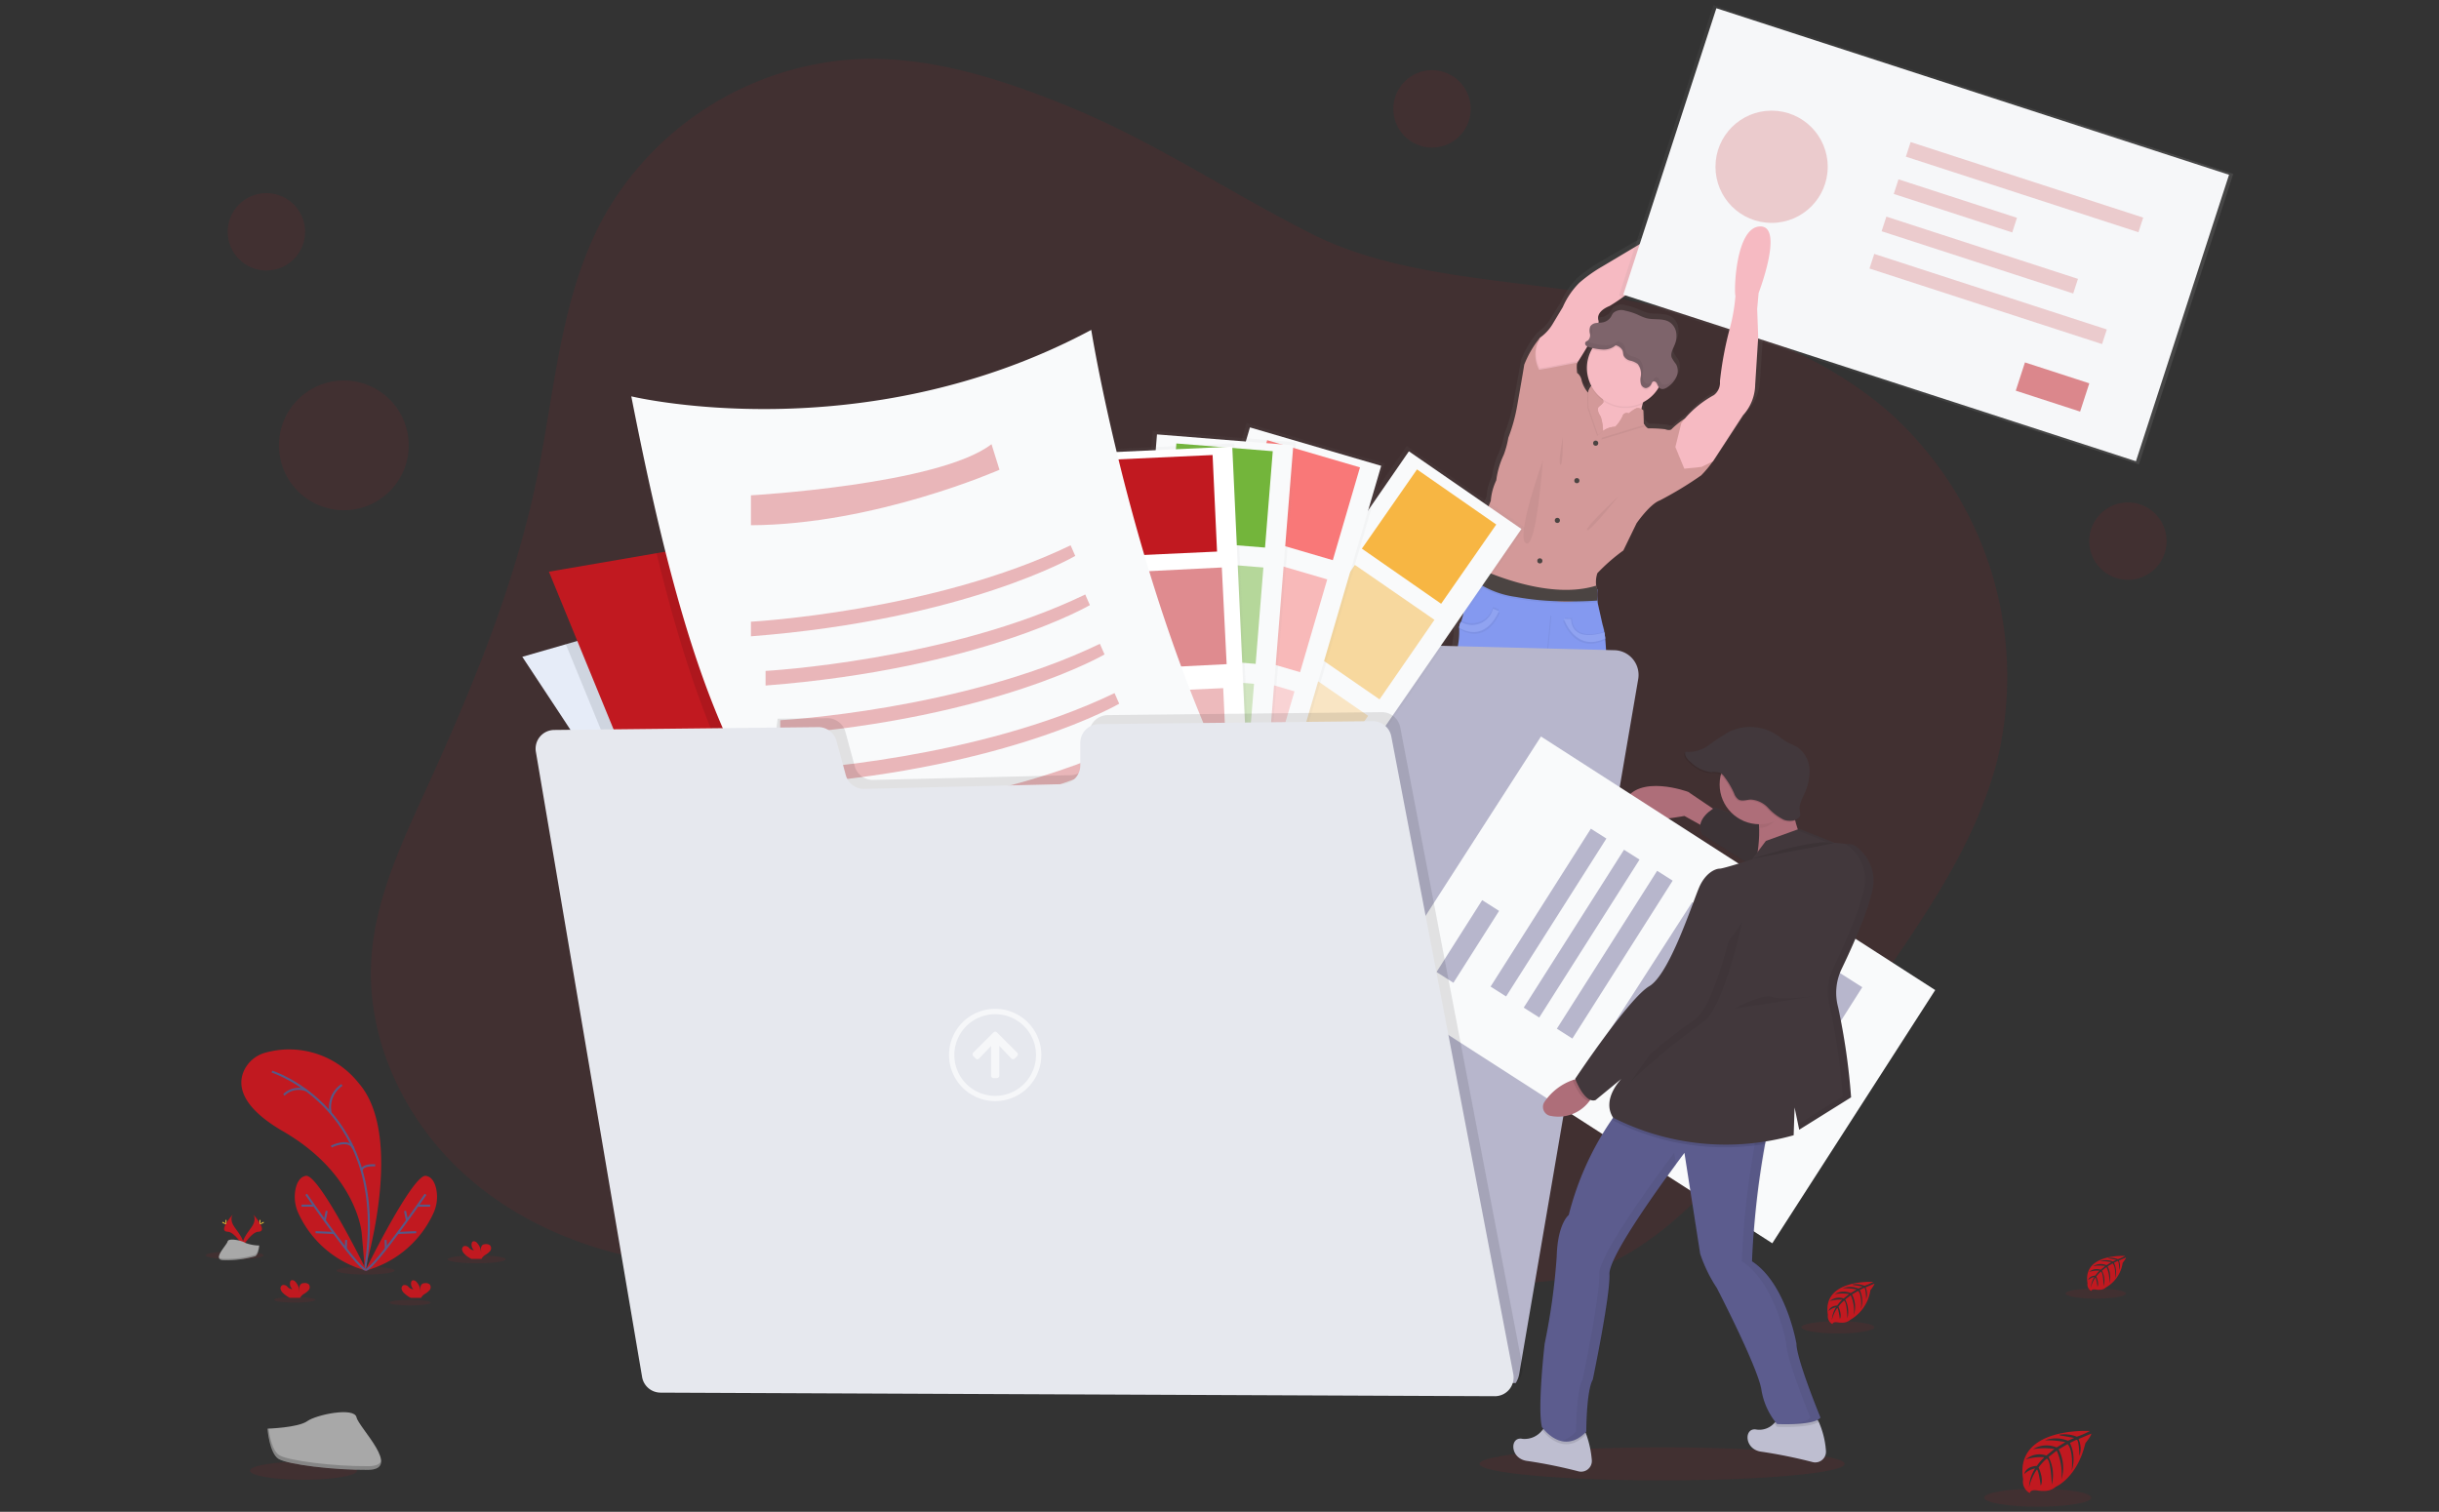 <svg height="137" viewBox="0 0 221 137" width="221" xmlns="http://www.w3.org/2000/svg" xmlns:xlink="http://www.w3.org/1999/xlink"><rect x="0" y="0" width="221" height="137" fill="#333333" stroke="none"/><clipPath id="a"><path d="m983.015 5185.542h221v137h-221z"/></clipPath><linearGradient id="b" gradientUnits="objectBoundingBox" x1=".5" x2=".5" y1="1"><stop offset="0" stop-color="#808080" stop-opacity=".251"/><stop offset=".54" stop-color="#808080" stop-opacity=".122"/><stop offset="1" stop-color="#808080" stop-opacity=".102"/></linearGradient><linearGradient id="c" x1=".5" x2=".5" xlink:href="#b" y1="1" y2="0"/><linearGradient id="d" x1="-.211" x2="-.211" xlink:href="#b" y1="3.614" y2=".343"/><linearGradient id="e" x1="-.036" x2="-.036" xlink:href="#b" y1="4.542" y2="1.284"/><linearGradient id="f" x1="-.017" x2="-.017" xlink:href="#b" y1="4.446" y2="1.187"/><linearGradient id="g" x1="-1.04" x2="-1.04" xlink:href="#b" y1="1.715" y2=".715"/><linearGradient id="h" x1=".551" x2=".551" xlink:href="#b" y1=".784" y2=".225"/><g clip-path="url(#a)" transform="translate(-983.015 -5185.542)"><path d="m86.636 15.577c-6.028-2.45-12.4-4.5-18.9-4.241a28.1 28.1 0 0 0 -23.236 14.572c-3.814 7.153-4.285 15.539-5.927 23.478-2.024 9.782-5.9 19.078-10.042 28.169-2.225 4.877-4.572 9.871-4.937 15.225-.508 7.431 3.046 14.837 8.616 19.785s12.974 7.551 20.4 8.12c3.952.3 8.081.023 11.592-1.816 3.714-1.946 6.42-5.464 10.149-7.38 3.456-1.784 7.5-2.027 11.376-1.8a50.945 50.945 0 0 1 14.853 3.156c5.421 2.037 10.463 4.985 15.873 7.05s11.454 3.218 16.984 1.494c5.19-1.622 9.3-5.546 13-9.528a166.736 166.736 0 0 0 16.574-20.961c3.339-5 6.446-10.278 7.924-16.109a32.185 32.185 0 0 0 -9.68-31.332c-7.136-6.305-16.718-9.043-26.1-10.7-8.551-1.515-18.439-1.609-26.311-5.556-7.505-3.778-14.336-8.424-22.208-11.626z" fill="#c11920" opacity=".1" transform="translate(993.074 5179.558)"/><path d="m164.888 27.737c-2.316.092-2.433 6.072-2.288 6.333a16.022 16.022 0 0 1 -.525 2.96 30.669 30.669 0 0 0 -.929 4.852 1.417 1.417 0 0 1 -.566 1.258 9.77 9.77 0 0 0 -2.66 2.071l-.086.092a7.48 7.48 0 0 0 -1.171.9c-.175.256-.649.052-.649.052a12.646 12.646 0 0 0 -1.521-.078c-.12.036-.308-.185-.415-.324-.05-.066-.083-.117-.083-.117l-.041-1.207a.985.985 0 0 0 -.162-.1c.028-.136.062-.277.1-.422a3.613 3.613 0 0 0 1.474-1.323c.039-.062.075-.125.109-.188a.487.487 0 0 0 .307.086.608.608 0 0 0 .143-.013 1.153 1.153 0 0 0 .415-.209 2.222 2.222 0 0 0 .772-.9 1.468 1.468 0 0 0 .073-.216c-.024.041-.05.081-.076.12a1.247 1.247 0 0 0 -.086-1.052 3.457 3.457 0 0 1 -.405-.6c-.136-.391.122-.795.281-1.177a1.98 1.98 0 0 0 .144-1.109 1.417 1.417 0 0 0 -.6-.936c-.637-.414-1.5-.186-2.24-.386a6.065 6.065 0 0 1 -.77-.31 5.839 5.839 0 0 0 -1.179-.367 1.153 1.153 0 0 0 -1.135.225 2.331 2.331 0 0 0 -.185.313 1.16 1.16 0 0 1 -.725.521 2.718 2.718 0 0 1 -.446.047.431.431 0 0 0 0-.185c-.188-.616.35-1.074 1.051-1.349a17.507 17.507 0 0 0 3.675-2.872 18.438 18.438 0 0 1 2.478-2.06 6.808 6.808 0 0 0 4.307-4.262c1.064-3.344-5.089 2.335-5.708 2.506a6.312 6.312 0 0 0 -1.507.811l-3.946 2.282a14.292 14.292 0 0 0 -2.128 1.469 7.144 7.144 0 0 0 -1.56 2.228s-.378.616-.929 1.508a4.106 4.106 0 0 1 -1.2 1.28l.018-.032a9.586 9.586 0 0 0 -1.521 2.517c-.12.749-.673 3.8-.673 3.8a15.26 15.26 0 0 1 -.821 2.87 8.226 8.226 0 0 1 -.431 1.562 7.567 7.567 0 0 0 -.7 2.334 5.057 5.057 0 0 0 -.511 1.862l-1.117 2.676a6.161 6.161 0 0 0 -.566 2.1c.019.375.036.811.047 1.168v.162.162c-.06.1-.214.357-.375.667a3.471 3.471 0 0 0 -.461 1.361 7.622 7.622 0 0 1 -.253 2.645l-.083-.032a1.135 1.135 0 0 0 -.162.538l.019.01c0 .047-.015.1-.019.148a7.621 7.621 0 0 1 -.125 1.675 58.488 58.488 0 0 0 -.109 6.085 19.324 19.324 0 0 0 .35 5.953l-.054 1.808a16.839 16.839 0 0 0 .054 1.946 18.975 18.975 0 0 1 .109 1.967l.4 2.885s-.54 4.458-.081 5.559a6.059 6.059 0 0 1 .487 1.915 2.978 2.978 0 0 0 .743.287v.162l-.105 2.712v.149s-.013.071-.023.19v.066a.08.08 0 0 0 0 .019v.057a.4.4 0 0 0 0 .044.318.318 0 0 1 0 .039v.245.237a.467.467 0 0 0 .013.081.08.08 0 0 0 0 .019.413.413 0 0 0 .018.089.345.345 0 0 0 .021.088.021.021 0 0 1 0 .01.159.159 0 0 0 .013.045.081.081 0 0 0 0 .021.263.263 0 0 0 .016.055v.013c.016.045.032.091.052.136a.057.057 0 0 0 0 .015c0 .016.015.034.023.05l.01.023.021.044.013.024.023.041.015.024c0 .013.015.026.023.039a.3.3 0 0 1 .016.026l.024.037.018.024.026.037.019.024.029.036.019.023.034.039.018.019.055.054a.085.085 0 0 0 .018.016.445.445 0 0 0 .041.037l.026.021.036.029.031.023.036.026.034.023.036.023.037.021.037.023.039.019.041.019.041.019.041.018.044.018.044.016.045.016.049.015.076.023.063.016.05.01.052.011h.055l.054.008h.684l.088-.008h.053l.148-.016s1.837.274 1.9-.452a.582.582 0 0 1 .008-.117v-.092a.242.242 0 0 1 0-.034c0-.036 0-.075 0-.114v-.809c-.011-.36-.029-.694-.041-.881a1.177 1.177 0 0 0 -.01-.162s-.626-.944-.524-1.3a9.335 9.335 0 0 0 .079-1.554s-.243-.576-.407-1.085c-.013-.039-.024-.078-.036-.115a5.987 5.987 0 0 0 .383-.487 6.162 6.162 0 0 0 -.457-3.7.23.23 0 0 1 -.1-.19.08.08 0 0 1 0-.019l.313-3.829-.19-2.228a6.135 6.135 0 0 1 .162-2.178l.592-5.768.84-3.355s.269-.131.487.5.752 3.487.752 3.487l1.3 4.721a9.368 9.368 0 0 0 .4 1.915 3.654 3.654 0 0 1 .19 1.284 3.318 3.318 0 0 1 .35 1.207 5.219 5.219 0 0 0 .133 1.7 23.1 23.1 0 0 1 .19 2.757 5.569 5.569 0 0 0 .054 2.387 8.406 8.406 0 0 1 .135 2.728 1.857 1.857 0 0 0 .11.152c-.013.036-.028.071-.041.1-.084.219-.151.373-.151.373a9.562 9.562 0 0 0 .081 1.554c.1.354-.525 1.3-.525 1.3s0 .058-.01.162c-.011.187-.029.519-.041.881v.924a.208.208 0 0 0 0 .031v.094a.6.6 0 0 0 .008.117c.062.727 1.9.452 1.9.452l.148.018h.821l.055-.01.054-.008.052-.011.052-.01.063-.016.076-.023.047-.015.045-.016a.349.349 0 0 0 .044-.016l.044-.018.042-.018.041-.018.041-.021.037-.019.039-.021.036-.023.037-.023.032-.023.036-.026a.214.214 0 0 0 .031-.023.3.3 0 0 0 .036-.028l.028-.023.041-.036.018-.018.055-.054.016-.019.036-.037.018-.024a.324.324 0 0 0 .031-.036l.018-.024.028-.037.016-.024.026-.037a.228.228 0 0 1 .016-.026c0-.013.015-.026.023-.039l.015-.024c0-.015.015-.028.021-.041a.178.178 0 0 0 .013-.024c0-.015.015-.029.021-.044l.011-.023c0-.016.015-.032.023-.05v-.015c.018-.045.036-.091.05-.136v-.013a.173.173 0 0 1 .018-.054.118.118 0 0 1 0-.023.062.062 0 0 1 .013-.045v-.008a.021.021 0 0 0 0-.01.4.4 0 0 1 .023-.086.557.557 0 0 1 .018-.088v-.021a.621.621 0 0 1 .013-.079.064.064 0 0 0 0-.028v-.211-.284a.388.388 0 0 1 0-.044v-.057a.078.078 0 0 1 0-.019c0-.023 0-.045 0-.065-.01-.118-.021-.19-.021-.19v-.132l-.1-2.624v-.162c.151-.084.3-.18.465-.292a4.7 4.7 0 0 1 .4-2.1c.431-.6-.216-2.178-.216-2.178l-.269-5.639.107-2.595a2.58 2.58 0 0 1 -.324-1.258 4.578 4.578 0 0 0 -.431-1.622s-.269-.892.055-1.155-.35-6-.35-6a54.138 54.138 0 0 0 -.146-6.682v-.041l.086-.039c-.026-.2-.053-.386-.084-.56l-.091.028a4.561 4.561 0 0 0 -.162-.649l-.431-1.98s-.01-.1-.021-.255c-.015-.178-.031-.42-.034-.632a1.075 1.075 0 0 1 .029-.266l-.023-.019a.59.59 0 0 1 .023-.138l-.094-.079s-.013-.089-.023-.225a2.538 2.538 0 0 1 .117-1.124 17.786 17.786 0 0 1 2.433-2.073l1.242-2.486s1.239-1.745 2.181-2.086a35.335 35.335 0 0 0 3.879-2.289 9.674 9.674 0 0 0 1.1-1.3l.034-.052h.019v-.034l2.757-4.131a4.176 4.176 0 0 0 1.143-2.793l.287-4.343-.094-2.569.133-1.46s2.421-6.161.109-6.071zm-15.788 11.239a3.476 3.476 0 0 0 -.457 1.722v.157a3.464 3.464 0 0 0 .368 1.553 1.273 1.273 0 0 0 -.267.476 2.579 2.579 0 0 1 -.558-1.046 1.089 1.089 0 0 0 -.431-.707 2.971 2.971 0 0 1 .026-.931l.015-.013s.011-.019.034-.052c.115-.174.5-.759.9-1.425a1.275 1.275 0 0 0 .206.068l.246.062z" fill="url(#b)" transform="translate(978.045 5177.767)"/><path d="m160.1 40.63c.024-.055.044-.114.063-.172a3.582 3.582 0 0 0 -.162.4c.035-.079.069-.158.099-.228z" fill="url(#c)" transform="translate(974.896 5175.675)"/><path d="m151.624 45.03s-.508 2.42-1.443 2.733 1.135 3.081 1.135 3.081l4.293-.235.078-.9a4.432 4.432 0 0 1 .547-3.98c1.356-2.181-4.61-.699-4.61-.699z" fill="#f6bac2" transform="translate(976.236 5175.131)"/><path d="m143.453 109.964c-.058.722-1.834.449-1.834.449-2.945.409-2.459-2.478-2.459-2.478v-.148l.1-2.692.029-.751s3.243-1.482 3.161-1.171a1.844 1.844 0 0 0 .131.7c.162.5.394 1.075.394 1.075a9.7 9.7 0 0 1 -.078 1.541c-.1.35.508 1.288.508 1.288s0 .058.01.162a18.923 18.923 0 0 1 .036 2.024z" fill="#b77983" transform="translate(977.676 5167.326)"/><path d="m150.383 110.794s-1.776.274-1.834-.449a18.445 18.445 0 0 1 .031-2.029 1.447 1.447 0 0 1 .008-.162s.6-.937.508-1.288a9.716 9.716 0 0 1 -.078-1.542s.063-.151.146-.368a4.486 4.486 0 0 0 .381-1.406c-.078-.313 3.161 1.169 3.161 1.169l.032.84.1 2.6v.148s.492 2.893-2.455 2.487z" fill="#b77983" transform="translate(976.423 5167.276)"/><path d="m162.064 26.472a6.649 6.649 0 0 1 -4.164 4.228 18.381 18.381 0 0 0 -2.394 2.04 17.2 17.2 0 0 1 -3.552 2.849c-.678.274-1.2.728-1.014 1.338.162.566-1.612 3.336-1.88 3.748l-.032.052-.559.585-1.9.962-1.547-.495-.2-1.858.821-1.46a4.027 4.027 0 0 0 1.163-1.27c.534-.885.9-1.5.9-1.5a7.134 7.134 0 0 1 1.508-2.212 13.646 13.646 0 0 1 2.055-1.46l3.813-2.27a6.148 6.148 0 0 1 1.46-.811c.606-.168 6.55-5.782 5.522-2.466z" fill="#f6bac2" transform="translate(976.917 5177.678)"/><path d="m146.573 43.083 2.536-.508a.162.162 0 0 0 -.045.105l-.032.052-.56.585-1.9.962-1.547-.495-.2-1.858.821-1.46a2.909 2.909 0 0 0 -.019 2.773z" opacity=".05" transform="translate(976.917 5175.674)"/><path d="m163.414 52.577a.475.475 0 0 0 -.018.052.712.712 0 0 1 -.094.162l-1.023.5-1.562.162-.811-1.964.54-2.152.3-.4.083-.091c.031.389.188 2.42.178 3.029-.013.676.487.73.487.73z" opacity=".05" transform="translate(974.909 5174.558)"/><path d="m160.516 51.6a.475.475 0 0 0 -.018.052 9.488 9.488 0 0 1 -1.065 1.288 33.294 33.294 0 0 1 -3.746 2.27c-.91.332-2.108 2.068-2.108 2.068l-1.2 2.47a16.917 16.917 0 0 0 -2.353 2.056 2.562 2.562 0 0 0 -.112 1.116 1.156 1.156 0 0 0 .019.224l-.632.66-.5.525-.71.74-1.156-.162-3.6-.572-.691-.389-3.835-2.16s0-.135-.01-.341c0-.091 0-.195-.01-.31-.011-.35-.028-.787-.045-1.158a6.252 6.252 0 0 1 .547-2.081l1.078-2.655a5.147 5.147 0 0 1 .495-1.847 7.712 7.712 0 0 1 .676-2.314 8.249 8.249 0 0 0 .417-1.549 15.311 15.311 0 0 0 .793-2.848s.534-3.018.649-3.772a9.326 9.326 0 0 1 1.469-2.5 2.956 2.956 0 0 0 -.117 2.965l.937-.162 2.538-.495c-.117.078-.039.936-.039.936a1.082 1.082 0 0 1 .415.7 2.694 2.694 0 0 0 .572 1.078l.013.015a1.27 1.27 0 0 1 .611-.872l.585.782.2.936s-.054.131-.391.391.143.936.143.936a4.766 4.766 0 0 1 .209 1.288 1.9 1.9 0 0 1 1.1-.376 3.344 3.344 0 0 0 .663-.95.392.392 0 0 1 .559-.259 3.6 3.6 0 0 1 .637-.443c.313-.162.676.162.676.162l.039 1.2s.031.049.081.115c.1.143.285.362.4.324a11.88 11.88 0 0 1 1.469.078s.456.195.624-.052a7.7 7.7 0 0 1 1.135-.9s.186 2.415.186 3.089.487.73.487.73z" fill="#d39999" transform="translate(977.729 5175.68)"/><path d="m163.892 53.312h-.034c.061-.163.034 0 .034 0z" fill="none" transform="translate(974.382 5173.972)"/><circle cx=".234" cy=".234" fill="#4b4442" r=".234" transform="translate(1127.368 5225.469)"/><circle cx=".234" cy=".234" fill="#4b4442" r=".234" transform="translate(1125.663 5228.865)"/><circle cx=".234" cy=".234" fill="#4b4442" r=".234" transform="translate(1122.308 5236.135)"/><circle cx=".234" cy=".234" fill="#4b4442" r=".234" transform="translate(1123.894 5232.467)"/><path d="m142.619 103.874a3.133 3.133 0 0 1 -3.319 1.226l.029-.751s3.243-1.482 3.161-1.171a1.722 1.722 0 0 0 .129.696z" opacity=".05" transform="translate(977.654 5167.326)"/><path d="m152.835 105.566a2.523 2.523 0 0 1 -3.568-.6 4.486 4.486 0 0 0 .381-1.406c-.078-.313 3.161 1.169 3.161 1.169z" opacity=".05" transform="translate(976.326 5167.275)"/><path d="m152.027 97.864a4.8 4.8 0 0 0 -.391 2.081c-2.679 1.925-4.084-.417-4.084-.417a8.614 8.614 0 0 0 -.13-2.705 5.646 5.646 0 0 1 -.052-2.368 22.834 22.834 0 0 0 -.183-2.731 5.225 5.225 0 0 1 -.13-1.691 3.336 3.336 0 0 0 -.337-1.2 3.677 3.677 0 0 0 -.183-1.275 9.381 9.381 0 0 1 -.389-1.9l-1.248-4.678s-.521-2.835-.728-3.459-.469-.495-.469-.495l-.749 3.355-.572 5.723a6.278 6.278 0 0 0 -.162 2.16l.182 2.21-.3 3.8a.08.08 0 0 0 0 .019.232.232 0 0 0 .094.188 6.25 6.25 0 0 1 .436 3.668c-1.977 2.862-4.371 1.378-4.371 1.378a6.07 6.07 0 0 0 -.467-1.9c-.443-1.093.078-5.514.078-5.514l-.391-2.862a19.168 19.168 0 0 0 -.1-1.946 17.12 17.12 0 0 1 -.052-1.925l.052-1.8a19.7 19.7 0 0 1 -.339-5.9 59.344 59.344 0 0 1 .105-6.036 7.671 7.671 0 0 0 .12-1.662 1.16 1.16 0 0 1 .152-.534l.026-.026a6.508 6.508 0 0 0 .311-2.733 3.509 3.509 0 0 1 .446-1.349c.162-.315.31-.574.365-.668l.023-.037a34.451 34.451 0 0 1 5.41 2.241 7.382 7.382 0 0 0 2.235.692 4.972 4.972 0 0 0 1.166.018 4.07 4.07 0 0 0 1.677-.545 2.948 2.948 0 0 0 .725-.582 4.846 4.846 0 0 0 0 1.048c.01.151.021.253.021.253l.433 1.93a5.062 5.062 0 0 1 .162.7c.031.172.057.358.081.556a53.92 53.92 0 0 1 .141 6.628s.649 5.7.339 5.957-.054 1.145-.054 1.145a4.617 4.617 0 0 1 .417 1.612 2.6 2.6 0 0 0 .313 1.249l-.105 2.575.272 5.587s.621 1.567.204 2.165z" fill="#8499f0" transform="translate(977.966 5172.454)"/><path d="m150.824 91.99s1.97-1.135 2.4-.624-2.4.624-2.4.624z" opacity=".05" transform="translate(976.118 5168.911)"/><path d="m152.186 92.826s-.324.162.391.37-.391-.37-.391-.37z" opacity=".05" transform="translate(975.947 5168.699)"/><path d="m138.451 89.221a3.024 3.024 0 0 0 3.18.214 23.715 23.715 0 0 0 -3.18-.214z" opacity=".05" transform="translate(977.767 5169.182)"/><path d="m141.77 91.722a2.091 2.091 0 0 1 -1.424 1.054c-.957.137 1.424-1.054 1.424-1.054z" opacity=".05" transform="translate(977.545 5168.846)"/><path d="m149.249 94.02s2.244 3.568 1.815 4.409-1.815-4.409-1.815-4.409z" opacity=".05" transform="translate(976.328 5168.54)"/><path d="m144.846 69.056-.234 6.985s1.385-.058 1.622-2.36.41-4.176.41-4.176z" opacity=".05" transform="translate(976.946 5171.865)"/><path d="m144.756 68.876-.234 6.985s1.385-.058 1.622-2.361.414-4.174.414-4.174z" fill="#8499f0" transform="translate(976.958 5171.889)"/><path d="m141 69.2s-1.093 2.93-3.594 1.511a1.153 1.153 0 0 1 .152-.534 1.973 1.973 0 0 0 2.919-1.194z" opacity=".05" transform="translate(977.906 5171.874)"/><path d="m140.91 68.843s-1.093 2.93-3.594 1.511a1.16 1.16 0 0 1 .152-.534 1.972 1.972 0 0 0 2.919-1.192z" opacity=".05" transform="translate(977.918 5171.922)"/><path d="m140.91 69.023s-1.093 2.93-3.594 1.511a1.16 1.16 0 0 1 .152-.534 1.972 1.972 0 0 0 2.919-1.192z" fill="#8499f0" transform="translate(977.918 5171.898)"/><path d="m151.924 71.821c-2.747 1.307-3.754-1.774-3.754-1.774l.649.019c.114 1.97 2.285 1.44 3.029 1.2.025.177.052.357.076.555z" opacity=".05" transform="translate(976.472 5171.733)"/><path d="m152.1 71.552c-2.746 1.305-3.754-1.776-3.754-1.776l.654.024c.114 1.97 2.285 1.442 3.029 1.2.024.167.05.354.071.552z" opacity=".05" transform="translate(976.448 5171.769)"/><path d="m152.014 71.641c-2.746 1.305-3.754-1.776-3.754-1.776l.649.019c.114 1.972 2.285 1.442 3.029 1.2.025.173.051.36.076.557z" fill="#8499f0" transform="translate(976.46 5171.757)"/><path d="m140.91 69.023s-1.093 2.93-3.594 1.511a1.16 1.16 0 0 1 .152-.534 1.972 1.972 0 0 0 2.919-1.192z" fill="#fff" opacity=".1" transform="translate(977.918 5171.898)"/><path d="m152.014 71.641c-2.746 1.305-3.754-1.776-3.754-1.776l.649.019c.114 1.972 2.285 1.442 3.029 1.2.025.173.051.36.076.557z" fill="#fff" opacity=".1" transform="translate(976.46 5171.757)"/><path d="m143.472 110.128a4.6 4.6 0 0 1 -.019.54c-.058.722-1.834.449-1.834.449-1.622.225-2.206-.553-2.4-1.3a2.97 2.97 0 0 1 -.089-.74 3.068 3.068 0 0 1 .029-.444v-.148a1.085 1.085 0 0 1 1.009.206 1.713 1.713 0 0 0 1.678.136 2.252 2.252 0 0 1 .973.292c.152.131.4-.185.6-.487.011.195.029.547.041.923.009.197.012.391.012.573z" opacity=".05" transform="translate(977.676 5166.618)"/><path d="m140.624 110.185s-.487.477-1.4-.259a2.969 2.969 0 0 1 -.089-.74 8.484 8.484 0 0 0 1.489.999z" opacity=".05" transform="translate(977.676 5166.519)"/><path d="m144.058 110.3a.366.366 0 0 1 -.527-.084 3.467 3.467 0 0 0 .519-.487c.005.194.008.389.008.571z" opacity=".05" transform="translate(977.09 5166.447)"/><path d="m148.53 110.514a4.993 4.993 0 0 0 .018.54c.058.723 1.834.449 1.834.449 1.622.227 2.206-.551 2.4-1.3a3.115 3.115 0 0 0 .06-1.184v-.148a1.1 1.1 0 0 0 -1.01.206 1.71 1.71 0 0 1 -1.677.136 2.262 2.262 0 0 0 -.973.294c-.152.131-.4-.185-.594-.487-.011.195-.031.547-.042.923-.014.193-.017.387-.016.571z" opacity=".05" transform="translate(976.424 5166.567)"/><path d="m151.816 110.567s.487.477 1.4-.259a2.958 2.958 0 0 0 .091-.738 8.671 8.671 0 0 1 -1.491.997z" opacity=".05" transform="translate(975.986 5166.468)"/><path d="m148.53 110.685a.365.365 0 0 0 .525-.084 3.43 3.43 0 0 1 -.519-.487c-.004.193-.007.386-.006.571z" opacity=".05" transform="translate(976.424 5166.396)"/><path d="m145.791 53.323s-2.5 6.894-1.536 7.492 1.536-7.492 1.536-7.492z" opacity=".05" transform="translate(977.023 5173.961)"/><path d="m148.116 50.868s-.47 2.29-.235 2.5.235-2.5.235-2.5z" opacity=".05" transform="translate(976.519 5174.288)"/><path d="m153.539 57.021s-3.07 2.861-2.862 3.1 2.862-3.1 2.862-3.1z" opacity=".05" transform="translate(976.139 5173.469)"/><path d="m156.087 49.524c-1.163.355-3.881 1.185-3.912 1.179l.151-.619a1.9 1.9 0 0 1 1.1-.376 3.344 3.344 0 0 0 .663-.95.392.392 0 0 1 .559-.259 3.692 3.692 0 0 1 .637-.443c.313-.162.676.162.676.162l.039 1.2s.037.039.087.106z" opacity=".05" transform="translate(975.938 5174.669)"/><path d="m156.087 49.348c-1.163.355-3.881 1.185-3.912 1.177l.151-.618a1.9 1.9 0 0 1 1.1-.376 3.344 3.344 0 0 0 .663-.95.392.392 0 0 1 .559-.259 3.6 3.6 0 0 1 .637-.443c.313-.162.676.162.676.162l.039 1.2s.037.037.087.107z" fill="#d39999" transform="translate(975.938 5174.693)"/><path d="m151.84 48.364a4.749 4.749 0 0 1 .208 1.288l-.452.36-.86-2.478-.039-1.288-.016-.073.013.015a1.263 1.263 0 0 1 .611-.871l.585.78.2.936s-.054.131-.391.391.141.94.141.94z" opacity=".05" transform="translate(976.138 5175.028)"/><path d="m151.931 48.269a4.766 4.766 0 0 1 .209 1.288l-.452.365-.86-2.478-.039-1.288-.018-.073.013.015a1.27 1.27 0 0 1 .611-.872l.585.782.2.936s-.054.131-.391.391.142.934.142.934z" fill="#d39999" transform="translate(976.125 5175.04)"/><path d="m157.646 43.306a3.482 3.482 0 1 1 -1.019-2.493 3.511 3.511 0 0 1 1.019 2.493z" opacity=".05" transform="translate(976.145 5175.764)"/><path d="m157.646 43.125a3.492 3.492 0 1 1 -1.023-2.489 3.513 3.513 0 0 1 1.023 2.489z" fill="#f6bac2" transform="translate(976.146 5175.787)"/><path d="m157.714 43.124a3.492 3.492 0 0 1 -.511 1.824c-.052-.092-.083-.2-.135-.294-.073-.131-.242-.242-.367-.162a.375.375 0 0 0 -.115.162c-.1.216-.284.431-.522.427a.517.517 0 0 1 -.444-.379 1.558 1.558 0 0 1 -.026-.62 1.412 1.412 0 0 0 -.271-1.192 1.774 1.774 0 0 0 -.678-.3.889.889 0 0 1 -.584-.431c-.065-.162-.049-.334-.107-.487a.851.851 0 0 0 -.631-.464 1.654 1.654 0 0 1 -1.1.378 4.139 4.139 0 0 1 -1.087-.172 3.513 3.513 0 0 1 6.581 1.708z" opacity=".05" transform="translate(976.077 5175.788)"/><path d="m153.867 41.249c.058.162.042.337.107.487a.885.885 0 0 0 .584.431 1.784 1.784 0 0 1 .678.3 1.417 1.417 0 0 1 .271 1.194 1.559 1.559 0 0 0 .026.619.521.521 0 0 0 .444.379.645.645 0 0 0 .522-.427.378.378 0 0 1 .115-.162c.125-.083.294.028.367.162a1.608 1.608 0 0 0 .209.394.467.467 0 0 0 .427.1 1.075 1.075 0 0 0 .4-.208 2.2 2.2 0 0 0 .746-.9 1.288 1.288 0 0 0 -.047-1.135 3.409 3.409 0 0 1 -.391-.594c-.133-.388.117-.787.271-1.166a2.024 2.024 0 0 0 .138-1.1 1.414 1.414 0 0 0 -.579-.929c-.616-.41-1.45-.185-2.163-.383a5.486 5.486 0 0 1 -.744-.307 5.513 5.513 0 0 0 -1.135-.363 1.105 1.105 0 0 0 -1.1.222 2.458 2.458 0 0 0 -.178.311 1.121 1.121 0 0 1 -.7.516c-.209.05-.428.037-.649.068a.714.714 0 0 0 -.54.31 1.075 1.075 0 0 0 -.036.649.658.658 0 0 1 -.162.611c-.083.063-.2.094-.247.183a.258.258 0 0 0 .076.307.731.731 0 0 0 .31.136 4.74 4.74 0 0 0 1.244.212 1.641 1.641 0 0 0 1.158-.427c-.028.028-.206.016-.238.015a.947.947 0 0 1 .816.495z" fill="#7e646b" transform="translate(976.165 5176.056)"/><g opacity=".05" transform="translate(1126.689 5215.007)"><path d="m158.224 44.55a1.1 1.1 0 0 1 -.4.209.47.47 0 0 1 -.425-.1 1.583 1.583 0 0 1 -.211-.394c-.073-.131-.242-.242-.367-.162a.4.4 0 0 0 -.115.162.635.635 0 0 1 -.522.427.514.514 0 0 1 -.443-.379 1.559 1.559 0 0 1 -.028-.62 1.413 1.413 0 0 0 -.269-1.192 1.784 1.784 0 0 0 -.679-.3.893.893 0 0 1 -.584-.431c-.065-.162-.049-.334-.107-.487a.848.848 0 0 0 -.631-.464 1.683 1.683 0 0 1 -1.1.379 4.81 4.81 0 0 1 -1.244-.214.751.751 0 0 1 -.31-.135.343.343 0 0 1 -.05-.058.454.454 0 0 0 -.182.141.258.258 0 0 0 .076.307.731.731 0 0 0 .31.136 4.74 4.74 0 0 0 1.244.212 1.669 1.669 0 0 0 1.1-.378.849.849 0 0 1 .632.462c.058.162.042.337.107.487a.889.889 0 0 0 .584.431 1.784 1.784 0 0 1 .678.3 1.417 1.417 0 0 1 .271 1.194 1.558 1.558 0 0 0 .026.619.521.521 0 0 0 .444.379.645.645 0 0 0 .522-.427.378.378 0 0 1 .115-.162c.125-.083.294.028.367.162a1.558 1.558 0 0 0 .211.394.464.464 0 0 0 .425.1 1.075 1.075 0 0 0 .4-.208 2.2 2.2 0 0 0 .746-.9 1.434 1.434 0 0 0 .07-.214 2.312 2.312 0 0 1 -.661.724z" transform="translate(-150.532 -39.376)"/><path d="m159.781 41.4c.034-.075.066-.149.1-.222a1.477 1.477 0 0 0 .06-.172 3.835 3.835 0 0 0 -.16.394z" transform="translate(-151.764 -39.405)"/><path d="m151.026 40.131a.665.665 0 0 0 .148-.6 2.653 2.653 0 0 1 -.031-.375.552.552 0 0 0 -.089.114 1.075 1.075 0 0 0 -.036.649 1.264 1.264 0 0 1 .008.212z" transform="translate(-150.592 -39.159)"/></g><path d="m149.985 67.651c-.3.021-.725.044-1.234.062-.354.011-.749.019-1.173.019-.37 0-.761 0-1.166-.018a25 25 0 0 1 -3.822-.394 8.366 8.366 0 0 1 -4.216-1.831c.162-.315.31-.576.365-.668 0-.091 0-.2-.01-.31 1.711.811 7.045 3.063 11.133 1.784a1.157 1.157 0 0 0 .019.224l.092.078a4.921 4.921 0 0 0 .012 1.054z" opacity=".05" transform="translate(977.777 5172.471)"/><path d="m149.985 67.471c-.3.021-.725.044-1.234.06-.354.013-.749.019-1.173.019-.37 0-.761 0-1.166-.018a25 25 0 0 1 -3.822-.392 8.367 8.367 0 0 1 -4.216-1.833c.162-.315.31-.574.365-.668 0-.091 0-.195-.01-.31 1.711.811 7.045 3.065 11.133 1.792a1.157 1.157 0 0 0 .019.224l.092.078a4.86 4.86 0 0 0 .012 1.048z" fill="#4b4442" transform="translate(977.777 5172.495)"/><path d="m58.308 138.76a2.23 2.23 0 0 1 -.5-1.7l7.161-58.57.594-4.865a2.246 2.246 0 0 1 2.212-1.972l20.967-.139a2.243 2.243 0 0 0 2.228-2.3l-.008-.222a2.244 2.244 0 0 1 2.238-2.326h22.033a2.243 2.243 0 0 1 2.247 2.234 2.4 2.4 0 0 1 -.019.3 2.243 2.243 0 0 0 2.167 2.54l21.16.54a2.241 2.241 0 0 1 2.154 2.621l-10.578 61.788-.2 1.168a2.194 2.194 0 0 1 -.324.837z" fill="#b7b6cc" transform="translate(988.512 5172.184)"/><path d="m0 0h42.624v13.032h-42.624z" fill="url(#d)" opacity=".5" transform="matrix(.568 -.823 .823 .568 1086.267 5261.035)"/><path d="m0 0h12.39v42.053h-12.39z" fill="#f9fafb" transform="matrix(.823 .568 -.568 .823 1110.676 5226.441)"/><path d="m0 0h8.747v8.747h-8.747z" fill="#f7b643" transform="matrix(.821 .571 -.571 .821 1111.411 5228.08)"/><path d="m0 0h8.759v8.759h-8.759z" fill="#f7b643" opacity=".5" transform="matrix(.823 .568 -.568 .823 1105.784 5236.736)"/><path d="m0 0h8.759v8.759h-8.759z" fill="#f7b643" opacity=".3" transform="matrix(.823 .568 -.568 .823 1099.772 5245.436)"/><path d="m0 0h42.465v13.032h-42.465z" fill="url(#e)" opacity=".5" transform="matrix(.281 -.96 .96 .281 1084.031 5264.639)"/><path d="m0 0h12.39v41.894h-12.39z" fill="#f9fafb" transform="matrix(.96 .281 -.281 .96 1096.274 5224.274)"/><path d="m0 0h8.759v8.759h-8.759z" fill="#f97878" transform="matrix(.96 .281 -.281 .96 1097.835 5225.435)"/><path d="m0 0h8.759v8.759h-8.759z" fill="#f97878" opacity=".5" transform="matrix(.96 .281 -.281 .96 1094.868 5235.585)"/><path d="m0 0h8.759v8.759h-8.759z" fill="#f97878" opacity=".3" transform="matrix(.96 .281 -.281 .96 1091.902 5245.733)"/><path d="m0 0h42.465v13.032h-42.465z" fill="url(#f)" opacity=".5" transform="matrix(.08 -.997 .997 .08 1084.054 5266.915)"/><path d="m0 0h12.39v41.894h-12.39z" fill="#f9fafb" transform="matrix(.997 .08 -.08 .997 1087.85 5224.908)"/><path d="m0 0h8.759v8.759h-8.759z" fill="#73b53b" transform="matrix(.997 .08 -.08 .997 1089.608 5225.73)"/><path d="m0 0h8.759v8.759h-8.759z" fill="#73b53b" opacity=".5" transform="matrix(.997 .08 -.08 .997 1088.759 5236.268)"/><path d="m0 0h8.759v8.759h-8.759z" fill="#73b53b" opacity=".3" transform="matrix(.997 .08 -.08 .997 1087.911 5246.809)"/><path d="m0 0h13.032v42.465h-13.032z" fill="url(#g)" opacity=".5" transform="matrix(.999 -.046 .046 .999 1081.853 5226.321)"/><path d="m0 0h12.39v41.894h-12.39z" fill="#fff" transform="matrix(.999 -.046 .046 .999 1082.294 5226.587)"/><path d="m0 0h8.759v8.759h-8.759z" fill="#c11920" transform="matrix(.999 -.046 .046 .999 1084.139 5227.179)"/><path d="m0 0h8.77v8.77h-8.77z" fill="#c11920" opacity=".5" transform="matrix(.999 -.05 .05 .999 1084.963 5237.407)"/><path d="m0 0h8.759v8.759h-8.759z" fill="#c11920" opacity=".3" transform="matrix(.999 -.046 .046 .999 1085.101 5248.305)"/><path d="m96.584 108.957-11.008 4.259-16.089 6.219c-.608-1.135-1.5-2.669-2.611-4.5-3.811-6.316-10.116-16.135-15.731-24.771-6.325-9.73-11.769-17.941-11.769-17.941l3.941-1.135 32.191-9.346z" fill="#e6ecf8" transform="translate(990.965 5172.84)"/><path d="m97.19 108.957-11.008 4.259a82.741 82.741 0 0 1 -18.7 1.719c-3.811-6.315-10.116-16.138-15.731-24.77l-7.826-19.084 32.19-9.34z" opacity=".1" transform="translate(990.359 5172.84)"/><path d="m105.144 105.585s-17.1 10.116-42.633 7.828l-20.354-49.625 9.755-1.677 33.721-5.791 19.136 48.3z" fill="#c11920" transform="translate(990.595 5173.562)"/><path d="m106.263 104.627a80.835 80.835 0 0 1 -13.373-.381 42.974 42.974 0 0 1 -14.548-4.08 44.089 44.089 0 0 1 -9.51-6.388c-7.092-6.378-11.48-15.5-15.421-31.659l33.722-5.791z" opacity=".1" transform="translate(989.096 5173.561)"/><path d="m118.456 99.631a93.36 93.36 0 0 1 -25.437.949 42.974 42.974 0 0 1 -14.548-4.08 44.128 44.128 0 0 1 -9.51-6.388c-8.777-7.9-13.412-20-18.191-44.435 0 0 20.956 5.058 41.678-6.021-.006.007 6.979 43.596 26.008 59.975z" fill="#f9fafb" transform="translate(989.447 5175.782)"/><path d="m95.816 107.614a42.974 42.974 0 0 1 -14.548-4.08 44.128 44.128 0 0 1 -9.51-6.388c7.473-.607 8.546-4.692 8.546-4.692 5.54 8.791 15.512 15.16 15.512 15.16z" opacity=".1" transform="translate(986.651 5168.748)"/><g fill="#c11920"><path d="m63.276 56.24s17.041-.963 21.8-4.637l.722 2.319s-11.261 4.968-22.522 5.028z" opacity=".3" transform="translate(987.781 5174.19)"/><path d="m63.276 69.1s16.5-.9 28.966-6.925l.422.963s-9.893 5.775-29.387 7.286z" opacity=".3" transform="translate(987.781 5172.782)"/><path d="m64.808 74.244s16.5-.9 28.964-6.925l.422.963s-9.894 5.774-29.386 7.287z" opacity=".3" transform="translate(987.577 5172.097)"/><path d="m66.339 79.4s16.5-.9 28.966-6.925l.42.963s-9.893 5.775-29.386 7.286z" opacity=".3" transform="translate(987.373 5171.41)"/><path d="m67.871 84.553s16.5-.9 28.964-6.925l.422.963s-9.893 5.775-29.386 7.286z" opacity=".3" transform="translate(987.169 5170.723)"/><path d="m69.4 89.709s16.5-.9 28.966-6.925l.42.963s-9.891 5.774-29.386 7.287z" opacity=".3" transform="translate(986.965 5170.036)"/><path d="m202.305 154.773s-6.857-.414-6.049 4.392a1.168 1.168 0 0 0 .61 1.234s.011-.357.7-.235a3.15 3.15 0 0 0 .746.036 1.541 1.541 0 0 0 .91-.376s1.928-.8 2.677-3.946c0 0 .555-.688.532-.864l-1.156.487a2.072 2.072 0 0 1 .084 1.528s-.037-1.5-.259-1.46c-.045 0-.6.289-.6.289a3.412 3.412 0 0 1 .162 2.51s.195-1.792-.379-2.405l-.811.475a3.6 3.6 0 0 1 .256 2.728 5.119 5.119 0 0 0 -.428-2.613l-.738.576a3.518 3.518 0 0 1 .292 2.5s-.06-2.189-.452-2.355a4.2 4.2 0 0 0 -.743.811s.511 1.074.193 1.641c0 0-.195-1.46-.354-1.46a4.818 4.818 0 0 0 -.71 1.622 3.507 3.507 0 0 1 .555-1.721 1.946 1.946 0 0 0 -.986.511s.1-.684 1.145-.743a4.557 4.557 0 0 1 .673-.778 4.236 4.236 0 0 0 -1.667.193 1.863 1.863 0 0 1 1.858-.352l.728-.594a5.985 5.985 0 0 0 -1.946.019 2.375 2.375 0 0 1 2.142-.162l.793-.474a7.221 7.221 0 0 0 -1.858-.162 2.847 2.847 0 0 1 2.092.032l.566-.255s-.853-.162-1.1-.195-.264-.094-.264-.094a2.942 2.942 0 0 1 1.6.178 7.2 7.2 0 0 0 1.186-.518z" transform="translate(970.075 5160.448)"/><ellipse cx="4.852" cy=".821" opacity=".1" rx="4.852" ry=".821" transform="translate(1162.806 5320.444)"/><ellipse cx="16.542" cy="1.498" opacity=".1" rx="16.542" ry="1.498" transform="translate(1117.076 5316.702)"/><path d="m206.4 136.473s-3.865-.234-3.406 2.476a.66.66 0 0 0 .342.7s.008-.2.4-.133a1.8 1.8 0 0 0 .42.019.866.866 0 0 0 .512-.211 3.07 3.07 0 0 0 1.51-2.225s.313-.388.3-.487l-.649.277a1.176 1.176 0 0 1 .047.863s-.021-.845-.146-.825c-.026 0-.339.162-.339.162a1.924 1.924 0 0 1 .094 1.416s.11-1.01-.214-1.357l-.459.269a2.03 2.03 0 0 1 .144 1.537 2.88 2.88 0 0 0 -.242-1.473l-.415.324a1.982 1.982 0 0 1 .162 1.408s-.034-1.234-.255-1.327a2.594 2.594 0 0 0 -.42.452s.289.607.11.926c0 0-.11-.822-.2-.825a2.711 2.711 0 0 0 -.4.916 1.985 1.985 0 0 1 .313-.973 1.086 1.086 0 0 0 -.556.289s.057-.386.649-.418a2.588 2.588 0 0 1 .379-.439 2.39 2.39 0 0 0 -.941.109 1.056 1.056 0 0 1 1.048-.2l.412-.336a3.391 3.391 0 0 0 -1.1.011 1.324 1.324 0 0 1 1.208-.088l.448-.268a4.04 4.04 0 0 0 -1.049-.089 1.6 1.6 0 0 1 1.179.018l.324-.143s-.487-.1-.623-.11-.149-.054-.149-.054a1.674 1.674 0 0 1 .9.1 3.923 3.923 0 0 0 .662-.291z" transform="translate(969.174 5162.885)"/><ellipse cx="2.736" cy=".462" opacity=".1" rx="2.736" ry=".462" transform="translate(1170.178 5302.303)"/><path d="m179.969 139.186s-4.667-.282-4.116 2.989a.8.8 0 0 0 .414.84s0-.243.486-.162a2.131 2.131 0 0 0 .508.024 1.048 1.048 0 0 0 .619-.256 3.7 3.7 0 0 0 1.823-2.686s.378-.467.362-.589l-.8.337a1.408 1.408 0 0 1 .057 1.04s-.026-1.018-.177-1c-.031 0-.409.2-.409.2a2.332 2.332 0 0 1 .114 1.709s.133-1.22-.258-1.638l-.555.324a2.453 2.453 0 0 1 .174 1.857 3.515 3.515 0 0 0 -.29-1.784l-.5.392a2.387 2.387 0 0 1 .2 1.7s-.039-1.49-.307-1.6a3.053 3.053 0 0 0 -.506.547s.347.731.131 1.117c0 0-.133-.992-.242-1a3.394 3.394 0 0 0 -.487 1.108 2.4 2.4 0 0 1 .378-1.171 1.314 1.314 0 0 0 -.67.349s.068-.465.778-.506a2.991 2.991 0 0 1 .459-.529 2.874 2.874 0 0 0 -1.135.13 1.273 1.273 0 0 1 1.263-.238l.5-.405a4.126 4.126 0 0 0 -1.325.013 1.612 1.612 0 0 1 1.46-.1l.54-.324a4.91 4.91 0 0 0 -1.267-.109 1.939 1.939 0 0 1 1.424.023l.386-.174s-.581-.114-.751-.131-.178-.065-.178-.065a2 2 0 0 1 1.091.12 5 5 0 0 0 .806-.352z" transform="translate(972.79 5162.524)"/><ellipse cx="3.303" cy=".558" opacity=".1" rx="3.303" ry=".558" transform="translate(1146.241 5305.266)"/><ellipse cx="4.852" cy=".821" opacity=".1" rx="4.852" ry=".821" transform="translate(1005.661 5317.998)"/></g><path d="m12.741 154.3s2.767-.084 3.6-.678 4.257-1.3 4.465-.352 4.16 4.739 1.035 4.765-7.26-.486-8.094-.994-1.006-2.741-1.006-2.741z" fill="#a8a8a8" transform="translate(994.513 5160.708)"/><path d="m21.9 157.929c-3.125.026-7.26-.487-8.094-.994-.632-.386-.885-1.773-.973-2.412h-.092s.175 2.233 1.007 2.741 4.98 1.022 8.1 1.005c.9-.008 1.213-.324 1.2-.811-.136.286-.48.466-1.148.471z" opacity=".2" transform="translate(994.514 5160.48)"/><path d="m0 0h27.678v49.531h-27.678z" fill="url(#h)" transform="matrix(.309 -.951 .951 .309 1129.719 5212.322)"/><path d="m0 0h27.297v48.846h-27.297z" fill="#f6f7f9" transform="matrix(.309 -.951 .951 .309 1130.103 5212.247)"/><g fill="#c11920"><circle cx="5.086" cy="5.086" opacity=".2" r="5.086" transform="translate(1138.455 5195.569)"/><path d="m0 0h1.393v22.158h-1.393z" opacity=".2" transform="matrix(.309 -.951 .951 .309 1155.709 5199.74)"/><path d="m0 0h1.393v11.287h-1.393z" opacity=".2" transform="matrix(.309 -.951 .951 .309 1154.61 5203.118)"/><path d="m0 0h1.393v18.256h-1.393z" opacity=".2" transform="matrix(.309 -.951 .951 .309 1153.51 5206.498)"/><path d="m0 0h1.393v22.158h-1.393z" opacity=".2" transform="matrix(.309 -.951 .951 .309 1152.412 5209.876)"/><path d="m0 0h2.694v6.132h-2.694z" opacity=".5" transform="matrix(.309 -.951 .951 .309 1165.665 5220.946)"/></g><path d="m176.036 93.91a1.478 1.478 0 0 0 -.016-.162.825.825 0 0 0 -.028-.162c-.021-.11-.044-.219-.07-.324-.013-.05-.026-.1-.041-.151a4.112 4.112 0 0 0 -.811-1.568c-.021-.026-.044-.05-.065-.075s-.088-.094-.131-.138-.084-.083-.127-.12-.081-.071-.12-.1c-.078-.063-.151-.117-.214-.162a1.329 1.329 0 0 0 -.131-.084.72.72 0 0 0 -.3-.1l-.673-.066-.92-.091-3.289-1.28-.13.045a7.458 7.458 0 0 1 -.243-.811.726.726 0 0 0 .259-.19.592.592 0 0 0 .178-.229c.083-.191-.076-.6-.044-.832a3.925 3.925 0 0 1 .405-1.075 4.988 4.988 0 0 0 .543-2.317 2.614 2.614 0 0 0 -1.08-2.056c-.349-.232-.759-.355-1.122-.566-.282-.162-.53-.379-.8-.564a4.6 4.6 0 0 0 -4.528-.324 22.088 22.088 0 0 0 -1.909 1.242 3.222 3.222 0 0 1 -2.157.594.527.527 0 0 0 -.023.094l-.063-.008c-.13.354.188.7.487.945a3.285 3.285 0 0 0 1.912.932 2.009 2.009 0 0 1 .832.062.762.762 0 0 1 .162.1 3.613 3.613 0 0 0 1.135 3.6l-1.678-.6s-.07.036-.178.1l-2.329-1.55s-4.669-1.693-5.966.944 5.623 1.276 5.623 1.276l1.481.811a1.348 1.348 0 0 0 .162.889l4.036 2.494a21.319 21.319 0 0 1 -2.394.649c-.345 0-1.3.341-1.9 1.7s-2.768 8-4.671 9.1-6.918 8.509-6.918 8.509l.023.058c-.089.024-.177.049-.263.078a5.316 5.316 0 0 0 -2.606 1.966.834.834 0 0 0 .584 1.315 3.641 3.641 0 0 0 3.582-1.351c.034-.044.065-.088.094-.131a.692.692 0 0 0 .487.023l2.417-1.949s-1.894 1.865-.783 3.568l-.084.118a27.068 27.068 0 0 0 -4.054 8.825s-1.038.765-1.124 3.829a58.619 58.619 0 0 1 -1.125 8s-.691 5.872-.259 7.658c0 0 .05.071.143.18-.032.039-.068.081-.107.123a2.1 2.1 0 0 1 -1.852.811c-1.21-.256-1.21 1.871.519 2.042a46.086 46.086 0 0 1 4.722.947.994.994 0 0 0 1.233-1.061 8.982 8.982 0 0 0 -.519-2.342c-.018-.041-.036-.081-.054-.118.05-.049.1-.1.152-.149 0 0 0-3.745.607-4.765 0 0 1.643-7.744 1.555-9.7-.066-1.531 4.264-7.494 6.148-10.013l-.016-.1c.487-.649.788-1.038.788-1.038l1.458 9.276a13.269 13.269 0 0 0 1.557 3.148s3.719 7.063 4.152 9.275a6.976 6.976 0 0 0 1.31 3.052l-.112.107a1.893 1.893 0 0 1 -1.631.585c-1.21-.256-1.21 1.871.519 2.042a46.451 46.451 0 0 1 4.721.949 1 1 0 0 0 1.234-1.062 7.672 7.672 0 0 0 -.665-2.637 1.823 1.823 0 0 0 -.1-.162.911.911 0 0 0 .344-.242s-2.249-5.361-2.249-6.811c0 0-.95-5.53-4.15-7.572a76.466 76.466 0 0 1 1.213-10.768c.023-.094.045-.188.068-.279a25.658 25.658 0 0 0 2.523-.525l.086-2.553.433 2.042 4.843-2.98s-.042-.537-.123-1.359c-.042-.412-.092-.9-.152-1.419-.049-.418-.1-.863-.162-1.317-.016-.114-.031-.229-.047-.342-.063-.459-.133-.923-.208-1.377q-.044-.256-.088-.506c-.041-.222-.081-.439-.123-.649-.021-.105-.044-.211-.065-.313s-.045-.2-.068-.3-.045-.195-.068-.29c-.013-.047-.024-.094-.036-.139-.024-.092-.049-.183-.073-.271a4.864 4.864 0 0 1 -.175-1.116c0-.149 0-.3 0-.449a3.218 3.218 0 0 1 .044-.448c.01-.073.023-.148.037-.221a4.952 4.952 0 0 1 .245-.869c.054-.141.115-.281.182-.418.162-.324.324-.67.5-1.038.088-.183.175-.371.263-.563s.177-.386.266-.584a25.61 25.61 0 0 0 1.894-5.34c.023-.144.041-.281.049-.409a2.606 2.606 0 0 0 0-.353z" fill="url(#c)" transform="translate(977.24 5170.413)"/><path d="m163.188 89.8-2.853-1.928s-4.529-1.678-5.788.923 5.453 1.26 5.453 1.26l2.853 1.593z" fill="#ae6e79" transform="translate(975.643 5169.429)"/><path d="m0 0h27.285v42.475h-27.285z" fill="#f9fafb" transform="matrix(.541 -.841 .841 .541 1107.883 5275.231)"/><path d="m0 0h7.719v1.816h-7.719z" fill="#b7b6cc" transform="matrix(.536 -.844 .844 .536 1113.178 5273.629)"/><path d="m0 0h16.954v1.666h-16.954z" fill="#b7b6cc" transform="matrix(.536 -.844 .844 .536 1118.078 5274.949)"/><path d="m0 0h16.954v1.666h-16.954z" fill="#b7b6cc" transform="matrix(.536 -.844 .844 .536 1121.081 5276.856)"/><path d="m0 0h16.954v1.666h-16.954z" fill="#b7b6cc" transform="matrix(.536 -.844 .844 .536 1124.083 5278.765)"/><path d="m0 0h16.93v1.663h-16.93z" fill="#b7b6cc" transform="matrix(.541 -.841 .841 .541 1127.189 5281.532)"/><path d="m0 0h16.954v1.666h-16.954z" fill="#fff" transform="matrix(.536 -.844 .844 .536 1130.088 5282.58)"/><path d="m0 0h16.954v1.666h-16.954z" fill="#fff" transform="matrix(.536 -.844 .844 .536 1133.091 5284.486)"/><path d="m0 0h4.39v4.39h-4.39z" fill="#b7b6cc" transform="matrix(.536 -.844 .844 .536 1145.699 5276.357)"/><path d="m173.367 157.356a44.534 44.534 0 0 0 -4.58-.934c-1.678-.162-1.678-2.27-.5-2.014a1.817 1.817 0 0 0 1.581-.576 3.7 3.7 0 0 0 .324-.355.973.973 0 0 1 .543-.332 4.548 4.548 0 0 1 2.742.089 1.185 1.185 0 0 1 .435.477 7.787 7.787 0 0 1 .649 2.595.973.973 0 0 1 -1.192 1.051z" fill="#bebed0" transform="translate(973.903 5160.686)"/><path d="m148.882 158.324a44.424 44.424 0 0 0 -4.578-.934c-1.678-.162-1.678-2.27-.5-2.013a2.012 2.012 0 0 0 1.8-.793c.045-.049.086-.1.12-.139a.973.973 0 0 1 .542-.324 4.529 4.529 0 0 1 2.744.089 1.484 1.484 0 0 1 .576.767 9.08 9.08 0 0 1 .5 2.308.973.973 0 0 1 -1.2 1.04z" fill="#bebed0" transform="translate(977.164 5160.556)"/><path d="m149.979 154.97c-2 2.064-3.72-.039-3.981-.386.045-.049.086-.1.12-.139a.973.973 0 0 1 .542-.324 4.529 4.529 0 0 1 2.744.089 1.4 1.4 0 0 1 .575.76z" opacity=".1" transform="translate(976.761 5160.556)"/><path d="m174.288 153.71c-.868.592-3.788.446-3.788.446a2.743 2.743 0 0 1 -.264-.324 3.7 3.7 0 0 0 .324-.355.973.973 0 0 1 .543-.332 4.548 4.548 0 0 1 2.742.089 1.186 1.186 0 0 1 .443.476z" opacity=".1" transform="translate(973.532 5160.686)"/><path d="m171.187 149.041c-.589.756-3.942.587-3.942.587a6.429 6.429 0 0 1 -1.427-3.187c-.42-2.18-4.027-9.143-4.027-9.143a13.189 13.189 0 0 1 -1.51-3.1l-1.425-9.143s-6.878 9.059-6.793 10.989-1.511 9.568-1.511 9.568c-.587 1.007-.587 4.7-.587 4.7-2.18 2.27-4.025-.42-4.025-.42-.42-1.761.251-7.549.251-7.549a58.679 58.679 0 0 0 1.09-7.885c.083-3.02 1.091-3.774 1.091-3.774a26.9 26.9 0 0 1 3.939-8.7c.506-.725.842-1.112.842-1.112l13.588 1.594a8.557 8.557 0 0 0 -.584 1.8 76.628 76.628 0 0 0 -1.177 10.614c3.1 2.013 4.027 7.46 4.027 7.46-.001 1.416 2.18 6.701 2.18 6.701z" fill="#5c5c8e" transform="translate(976.788 5164.963)"/><g opacity=".05" transform="translate(1124.517 5285.828)"><path d="m158.4 126.811-.175-1.117s-6.878 9.059-6.793 10.989-1.51 9.568-1.51 9.568c-.589 1.007-.589 4.7-.589 4.7a2.867 2.867 0 0 1 -1.312.842 2.307 2.307 0 0 0 2.319-.842s0-3.691.587-4.7c0 0 1.594-7.633 1.51-9.568-.061-1.511 4.138-7.391 5.963-9.872z" transform="translate(-148.025 -121.508)"/><path d="m170.218 142.33s-.923-5.452-4.025-7.46a76.8 76.8 0 0 1 1.176-10.614 8.547 8.547 0 0 1 .585-1.8l-13.588-1.591s-.032.036-.091.107l12.672 1.487a8.557 8.557 0 0 0 -.584 1.8 76.629 76.629 0 0 0 -1.177 10.614c3.1 2.013 4.027 7.46 4.027 7.46 0 1.425 2.181 6.711 2.181 6.711-.347.444-1.654.569-2.671.6.811.021 3.19.029 3.676-.6.001-.004-2.181-5.289-2.181-6.714z" transform="translate(-148.858 -120.865)"/></g><path d="m150.672 119.28a3.066 3.066 0 0 1 -.4.694 3.507 3.507 0 0 1 -3.474 1.331.825.825 0 0 1 -.568-1.3 5.169 5.169 0 0 1 2.528-1.946 4.615 4.615 0 0 1 1.072-.217z" fill="#ae6e79" transform="translate(976.75 5165.366)"/><path d="m170.575 92.057-6.727-2.46s-1.93 1.007-1.174 2.433l6.55 4.111z" fill="#42383c" transform="translate(974.563 5169.129)"/><path d="m170.6 92.089-6.729-2.46s-1.93 1.005-1.174 2.433l6.542 4.109z" opacity=".1" transform="translate(974.559 5169.125)"/><path d="m171.533 87.732s-.084 3.942 1.678 5.285-5.118 2.1-5.118 2.1 1.091-4.027 0-6.124 3.44-1.261 3.44-1.261z" fill="#ae6e79" transform="translate(973.84 5169.399)"/><path d="m167.741 122.449a8.557 8.557 0 0 0 -.584 1.8 22.2 22.2 0 0 1 -13.76-2.136c-.031-.049-.06-.1-.086-.146.506-.725.842-1.112.842-1.112z" opacity=".1" transform="translate(975.787 5164.965)"/><path d="m151.085 119.281a3.066 3.066 0 0 1 -.4.694c-.777-.13-1.4-1.622-1.513-1.9a4.615 4.615 0 0 1 1.072-.217z" opacity=".1" transform="translate(976.338 5165.365)"/><path d="m169.743 91.823-3.02 1.09-1.258 1.678s-2.595.838-2.935.838-1.258.336-1.846 1.677-2.684 7.894-4.53 8.977-6.711 8.388-6.711 8.388.838 2.27 1.846 1.93l2.348-1.93s-1.846 1.846-.756 3.524a22.582 22.582 0 0 0 16.358 1.593l.083-2.515.42 2.013 4.7-2.935a59.545 59.545 0 0 0 -1.177-8.17 4.982 4.982 0 0 1 .324-3.472c1.218-2.538 3.1-6.777 2.869-8.323a3.861 3.861 0 0 0 -1.693-2.851.7.7 0 0 0 -.3-.1l-1.536-.152z" fill="#42383c" transform="translate(976.302 5168.832)"/><path d="m165.3 101.549s-1.678 7.8-3.524 9.059-6.793 5.285-6.962 5.957" opacity=".05" transform="translate(975.587 5167.537)"/><path d="m164.428 101.259s-1.677 7.8-3.522 9.059-6.8 5.285-6.962 5.955" fill="#42383c" transform="translate(975.703 5167.575)"/><path d="m167.878 94.736s5.788-1.93 7.46-1.427" opacity=".1" transform="translate(973.847 5168.646)"/><g opacity=".05" transform="translate(1145.761 5260.656)"><path d="m176.689 104.716c1.218-2.538 3.1-6.777 2.869-8.323a3.861 3.861 0 0 0 -1.693-2.851.7.7 0 0 0 -.3-.1l-.649-.065a.649.649 0 0 1 .195.079 3.87 3.87 0 0 1 1.691 2.853c.229 1.544-1.651 5.785-2.867 8.323a4.979 4.979 0 0 0 -.324 3.47 59.4 59.4 0 0 1 1.179 8.17l-4.04 2.528.1.487 4.7-2.935a59.542 59.542 0 0 0 -1.177-8.17 4.982 4.982 0 0 1 .311-3.467z" transform="translate(-172.564 -92.03)"/><path d="m168.976 87.3.727.073-3.159-1.247-.284.1z" transform="translate(-166.26 -86.13)"/></g><path d="m166.039 110.465s2.595-1.425 3.44-1.09 3.942-.084 3.942-.084" opacity=".05" transform="translate(974.092 5166.505)"/><path d="m171.245 88.833c-.1-.842.294-.714.294-.714s-4.529-.838-3.44 1.258a4.8 4.8 0 0 1 .461 1.844h.044c1.258.003 1.996-1.405 2.641-2.388z" opacity=".05" transform="translate(973.84 5169.348)"/><circle cx="3.607" cy="3.607" fill="#ae6e79" r="3.607" transform="translate(1138.832 5253.022)"/><path d="m171.6 87.458a5.028 5.028 0 0 0 .527-2.285 2.591 2.591 0 0 0 -1.048-2.029c-.337-.227-.736-.349-1.088-.556-.274-.162-.516-.375-.777-.556a4.4 4.4 0 0 0 -4.392-.324 20.179 20.179 0 0 0 -1.85 1.226 3.1 3.1 0 0 1 -2.092.585c-.126.349.183.692.467.932a3.157 3.157 0 0 0 1.855.918 1.942 1.942 0 0 1 .811.062 1.163 1.163 0 0 1 .412.383 7.554 7.554 0 0 1 .856 1.451 1.2 1.2 0 0 0 .383.564c.324.208.744.034 1.135.019a2.336 2.336 0 0 1 1.576.754 4.812 4.812 0 0 0 1.421 1.075c.417.162 1.25.152 1.46-.345.079-.188-.075-.59-.042-.821a3.97 3.97 0 0 1 .386-1.054z" opacity=".1" transform="translate(974.783 5170.239)"/><path d="m171.686 87.358a5.005 5.005 0 0 0 .527-2.283 2.594 2.594 0 0 0 -1.046-2.029c-.339-.229-.738-.35-1.088-.558-.274-.162-.516-.373-.777-.556a4.4 4.4 0 0 0 -4.392-.324 20.168 20.168 0 0 0 -1.85 1.224 3.092 3.092 0 0 1 -2.092.585c-.126.35.182.694.467.932a3.169 3.169 0 0 0 1.855.92 1.915 1.915 0 0 1 .811.062 1.135 1.135 0 0 1 .412.383 7.461 7.461 0 0 1 .855 1.45 1.207 1.207 0 0 0 .384.564c.324.208.744.034 1.135.019a2.338 2.338 0 0 1 1.575.756 4.772 4.772 0 0 0 1.422 1.074c.417.162 1.25.152 1.46-.345.081-.188-.073-.59-.041-.821a3.967 3.967 0 0 1 .383-1.052z" fill="#42383c" transform="translate(974.771 5170.252)"/><path d="m131.836 140.415a1.672 1.672 0 0 1 -1.074.38l-72.454-.308a2.23 2.23 0 0 1 -.5-1.7l7.158-58.572 4.489-.049a1.7 1.7 0 0 1 1.654 1.252l.838 3.094a1.7 1.7 0 0 0 1.677 1.252l17.915-.43a1.7 1.7 0 0 0 1.656-1.7v-2.044a1.7 1.7 0 0 1 1.677-1.7l24.825-.268a1.7 1.7 0 0 1 1.685 1.378l10.979 57.409.071.37a1.687 1.687 0 0 1 -.596 1.636z" opacity=".1" transform="translate(988.512 5170.457)"/><path d="m116.621 80.564-24.821.267a1.7 1.7 0 0 0 -1.678 1.695v2.051a1.7 1.7 0 0 1 -1.654 1.695l-17.918.428a1.7 1.7 0 0 1 -1.678-1.252l-.842-3.093a1.7 1.7 0 0 0 -1.656-1.252l-23.929.258a1.695 1.695 0 0 0 -1.654 1.979l9.626 56.66a1.7 1.7 0 0 0 1.666 1.413l75.6.324a1.7 1.7 0 0 0 1.672-2.014l-11.055-57.782a1.7 1.7 0 0 0 -1.679-1.377z" fill="#e6e8ee" transform="translate(990.78 5170.332)"/><path d="m167.456 34.875-.13 1.443.094 2.553-.274 4.306a4.206 4.206 0 0 1 -1.1 2.77l-2.72 4.176-.016.008-1.023.5-1.562.162-.811-1.964.537-2.157.3-.4.083-.091a9.387 9.387 0 0 1 2.57-2.056 1.407 1.407 0 0 0 .547-1.249 31.091 31.091 0 0 1 .9-4.813 16.155 16.155 0 0 0 .508-2.94c-.141-.261-.026-6.192 2.212-6.283s-.115 6.035-.115 6.035z" fill="#f6bac2" transform="translate(974.908 5177.223)"/><ellipse cx="2.629" cy=".362" fill="#c11920" opacity=".1" rx="2.629" ry=".362" transform="translate(1023.579 5299.301)"/><ellipse cx="2.629" cy=".362" fill="#c11920" opacity=".1" rx="2.629" ry=".362" transform="translate(1013.51 5300.321)"/><ellipse cx="2.629" cy=".362" fill="#c11920" opacity=".1" rx="2.629" ry=".362" transform="translate(1001.65 5298.94)"/><ellipse cx="1.868" cy=".256" fill="#c11920" opacity=".1" rx="1.868" ry=".256" transform="translate(1018.3 5303.335)"/><ellipse cx="1.868" cy=".256" fill="#c11920" opacity=".1" rx="1.868" ry=".256" transform="translate(1007.85 5303.078)"/><path d="m21.2 134.843s3.686-12.085-.577-16.926a8.025 8.025 0 0 0 -8.433-2.741 3 3 0 0 0 -1.933 1.607c-.568 1.223-.465 3.208 3.537 5.525 6.7 3.879 7.116 9.2 7.116 9.2z" fill="#c11920" transform="translate(994.877 5165.76)"/><path d="m13.2 117.2s10.866 3.406 8.433 17.952" fill="none" stroke="#565987" stroke-miterlimit="10" stroke-width=".187" transform="translate(994.453 5165.452)"/><path d="m20.35 118.6a2.4 2.4 0 0 0 -1.02 2.525" fill="none" stroke="#565987" stroke-miterlimit="10" stroke-width=".187" transform="translate(993.648 5165.265)"/><path d="m14.455 119.553a1.887 1.887 0 0 1 2.029-.417" fill="none" stroke="#565987" stroke-miterlimit="10" stroke-width=".187" transform="translate(994.285 5165.214)"/><path d="m19.411 124.993s1.607-.811 2.022.206" fill="none" stroke="#565987" stroke-miterlimit="10" stroke-width=".187" transform="translate(993.625 5164.454)"/><path d="m23.808 127s-1.207-.1-1.228.487" fill="none" stroke="#565987" stroke-miterlimit="10" stroke-width=".187" transform="translate(993.203 5164.147)"/><path d="m22.1 136.7s-4.319-8.783-5.5-8.6c-.563.092-.822.649-.941 1.2a3.534 3.534 0 0 0 .235 2.137 9.464 9.464 0 0 0 6.206 5.263z" fill="#c11920" transform="translate(994.135 5163.999)"/><path d="m16.784 130.032s4.531 6.571 5.407 6.86" fill="none" stroke="#565987" stroke-miterlimit="10" stroke-width=".187" transform="translate(993.975 5163.742)"/><path d="m0 0h1.057" fill="none" stroke="#565987" stroke-miterlimit="10" stroke-width=".187" transform="translate(1010.342 5294.801)"/><path d="m0 0 1.659.071" fill="none" stroke="#565987" stroke-miterlimit="10" stroke-width=".187" transform="translate(1011.609 5297.204)"/><path d="m.18 0-.18.864" fill="none" stroke="#565987" stroke-miterlimit="10" stroke-width=".187" transform="translate(1012.439 5295.281)"/><path d="m.032 0-.032.785" fill="none" stroke="#565987" stroke-miterlimit="10" stroke-width=".187" transform="translate(1014.35 5297.91)"/><path d="m22.949 136.7s4.317-8.783 5.5-8.6c.564.092.824.649.941 1.2a3.534 3.534 0 0 1 -.235 2.137 9.469 9.469 0 0 1 -6.206 5.263z" fill="#c11920" transform="translate(993.154 5163.999)"/><path d="m28.431 130.032s-4.541 6.571-5.408 6.86" fill="none" stroke="#565987" stroke-miterlimit="10" stroke-width=".187" transform="translate(993.144 5163.742)"/><path d="m1.057 0h-1.057" fill="none" stroke="#565987" stroke-miterlimit="10" stroke-width=".187" transform="translate(1020.934 5294.801)"/><path d="m1.659 0-1.659.071" fill="none" stroke="#565987" stroke-miterlimit="10" stroke-width=".187" transform="translate(1019.066 5297.204)"/><path d="m0 0 .18.864" fill="none" stroke="#565987" stroke-miterlimit="10" stroke-width=".187" transform="translate(1019.714 5295.281)"/><path d="m0 0 .032.785" fill="none" stroke="#565987" stroke-miterlimit="10" stroke-width=".187" transform="translate(1017.952 5297.91)"/><path d="m14.356 140.2a.746.746 0 0 1 -.245-.371.324.324 0 0 1 .172-.378.476.476 0 0 1 .454.162.58.58 0 0 0 .439.206.671.671 0 0 1 -.208-.629.256.256 0 0 1 .057-.128c.088-.094.246-.054.352.021a1.331 1.331 0 0 1 .428 1.095 2.092 2.092 0 0 0 0-.451.462.462 0 0 1 .182-.394.506.506 0 0 1 .258-.062.535.535 0 0 1 .42.12.417.417 0 0 1 -.016.514 1.654 1.654 0 0 1 -.435.347.973.973 0 0 0 -.31.3.217.217 0 0 0 -.023.052h-.944a2.618 2.618 0 0 1 -.581-.404z" fill="#c11920" transform="translate(994.332 5162.546)"/><path d="m33.337 136.124a.735.735 0 0 1 -.245-.37.324.324 0 0 1 .17-.378.477.477 0 0 1 .454.162.6.6 0 0 0 .443.212.671.671 0 0 1 -.209-.628.258.258 0 0 1 .058-.128c.088-.094.246-.054.352.019a1.312 1.312 0 0 1 .428 1.1 2.108 2.108 0 0 0 0-.452.464.464 0 0 1 .162-.4.517.517 0 0 1 .258-.06.542.542 0 0 1 .42.118.417.417 0 0 1 -.018.516 1.622 1.622 0 0 1 -.433.347.963.963 0 0 0 -.31.3.267.267 0 0 0 -.023.054h-.923a2.6 2.6 0 0 1 -.585-.405z" fill="#c11920" transform="translate(991.804 5163.088)"/><path d="m27.011 140.206a.761.761 0 0 1 -.247-.371.324.324 0 0 1 .172-.378.477.477 0 0 1 .454.162.6.6 0 0 0 .443.214.676.676 0 0 1 -.209-.629.258.258 0 0 1 .058-.128c.088-.094.246-.054.352.021a1.312 1.312 0 0 1 .428 1.095 2.094 2.094 0 0 0 0-.451.464.464 0 0 1 .17-.4.5.5 0 0 1 .258-.062.537.537 0 0 1 .42.12.415.415 0 0 1 -.018.514 1.646 1.646 0 0 1 -.433.347.973.973 0 0 0 -.31.3.217.217 0 0 0 -.023.052h-.941a2.645 2.645 0 0 1 -.574-.406z" fill="#c11920" transform="translate(992.647 5162.545)"/><path d="m8.988 132.137s-.352.461.162 1.156.939 1.283.767 1.716c0 0-.777-1.3-1.409-1.309s-.216-.793.48-1.563z" fill="#c11920" transform="translate(995.119 5163.462)"/><path d="m8.988 132.137a.581.581 0 0 0 -.071.144c-.616.725-.945 1.4-.352 1.419.551.016 1.215 1 1.372 1.252a.58.58 0 0 1 -.018.057s-.777-1.3-1.409-1.309-.217-.793.478-1.563z" opacity=".1" transform="translate(995.119 5163.462)"/><path d="m8.356 132.8c0 .162.018.294.041.294s.041-.131.041-.294-.023-.086-.045-.086-.037-.078-.037.086z" fill="#ffd037" transform="translate(995.098 5163.388)"/><path d="m8.082 133.022c.143.078.266.123.277.1s-.1-.1-.238-.175-.086-.021-.1 0-.081-.003.061.075z" fill="#ffd037" transform="translate(995.146 5163.359)"/><path d="m11.107 132.137s.354.461-.162 1.156-.939 1.283-.767 1.716c0 0 .777-1.3 1.409-1.309s.213-.793-.48-1.563z" fill="#c11920" transform="translate(994.86 5163.462)"/><path d="m11.11 132.137a.615.615 0 0 1 .073.144c.616.725.945 1.4.352 1.419-.551.016-1.215 1-1.374 1.252a.335.335 0 0 0 .019.057s.777-1.3 1.409-1.309.217-.793-.479-1.563z" opacity=".1" transform="translate(994.857 5163.462)"/><path d="m12 132.8c0 .162-.018.294-.041.294s-.041-.131-.041-.294.023-.086.045-.086.037-.078.037.086z" fill="#ffd037" transform="translate(994.623 5163.388)"/><path d="m12.229 133.022c-.143.078-.268.123-.277.1s.1-.1.238-.175.086-.021.1 0 .08-.003-.061.075z" fill="#ffd037" transform="translate(994.619 5163.359)"/><path d="m11.319 135.3a3.619 3.619 0 0 1 -1.281-.242c-.3-.211-1.515-.464-1.589-.125s-1.479 1.687-.368 1.695a9.471 9.471 0 0 0 2.88-.354c.297-.18.358-.974.358-.974z" fill="#a8a8a8" transform="translate(995.191 5163.111)"/><path d="m8.061 136.591a9.359 9.359 0 0 0 2.88-.354c.225-.136.315-.629.345-.858h.032s-.062.795-.358.973a9.463 9.463 0 0 1 -2.88.354c-.324 0-.431-.117-.425-.285.045.105.176.162.406.17z" opacity=".2" transform="translate(995.191 5163.03)"/><circle cx="3.508" cy="3.508" fill="#c11920" opacity=".1" r="3.508" transform="translate(1003.646 5203.041)"/><circle cx="3.508" cy="3.508" fill="#c11920" opacity=".1" r="3.508" transform="translate(1172.32 5231.072)"/><circle cx="3.508" cy="3.508" fill="#c11920" opacity=".1" r="3.508" transform="translate(1109.264 5191.901)"/><circle cx="5.879" cy="5.879" fill="#c11920" opacity=".1" r="5.879" transform="translate(1008.291 5220.022)"/><path d="m86.722 115.453-.208-.208a.222.222 0 0 1 0-.324l1.821-1.823a.222.222 0 0 1 .324 0l1.821 1.821a.225.225 0 0 1 0 .324l-.208.208a.225.225 0 0 1 -.324 0l-1.077-1.135v2.694a.224.224 0 0 1 -.224.225h-.3a.225.225 0 0 1 -.225-.225v-2.69l-1.077 1.135a.225.225 0 0 1 -.324 0z" fill="#f6f7f9" transform="translate(984.695 5166.007)"/><path d="m88.166 111.124a3.7 3.7 0 1 1 -3.7 3.7 3.7 3.7 0 0 1 3.7-3.7m0-.487a4.182 4.182 0 1 0 4.182 4.182 4.182 4.182 0 0 0 -4.182-4.182z" fill="#f6f7f9" transform="translate(985.023 5166.326)"/></g></svg>